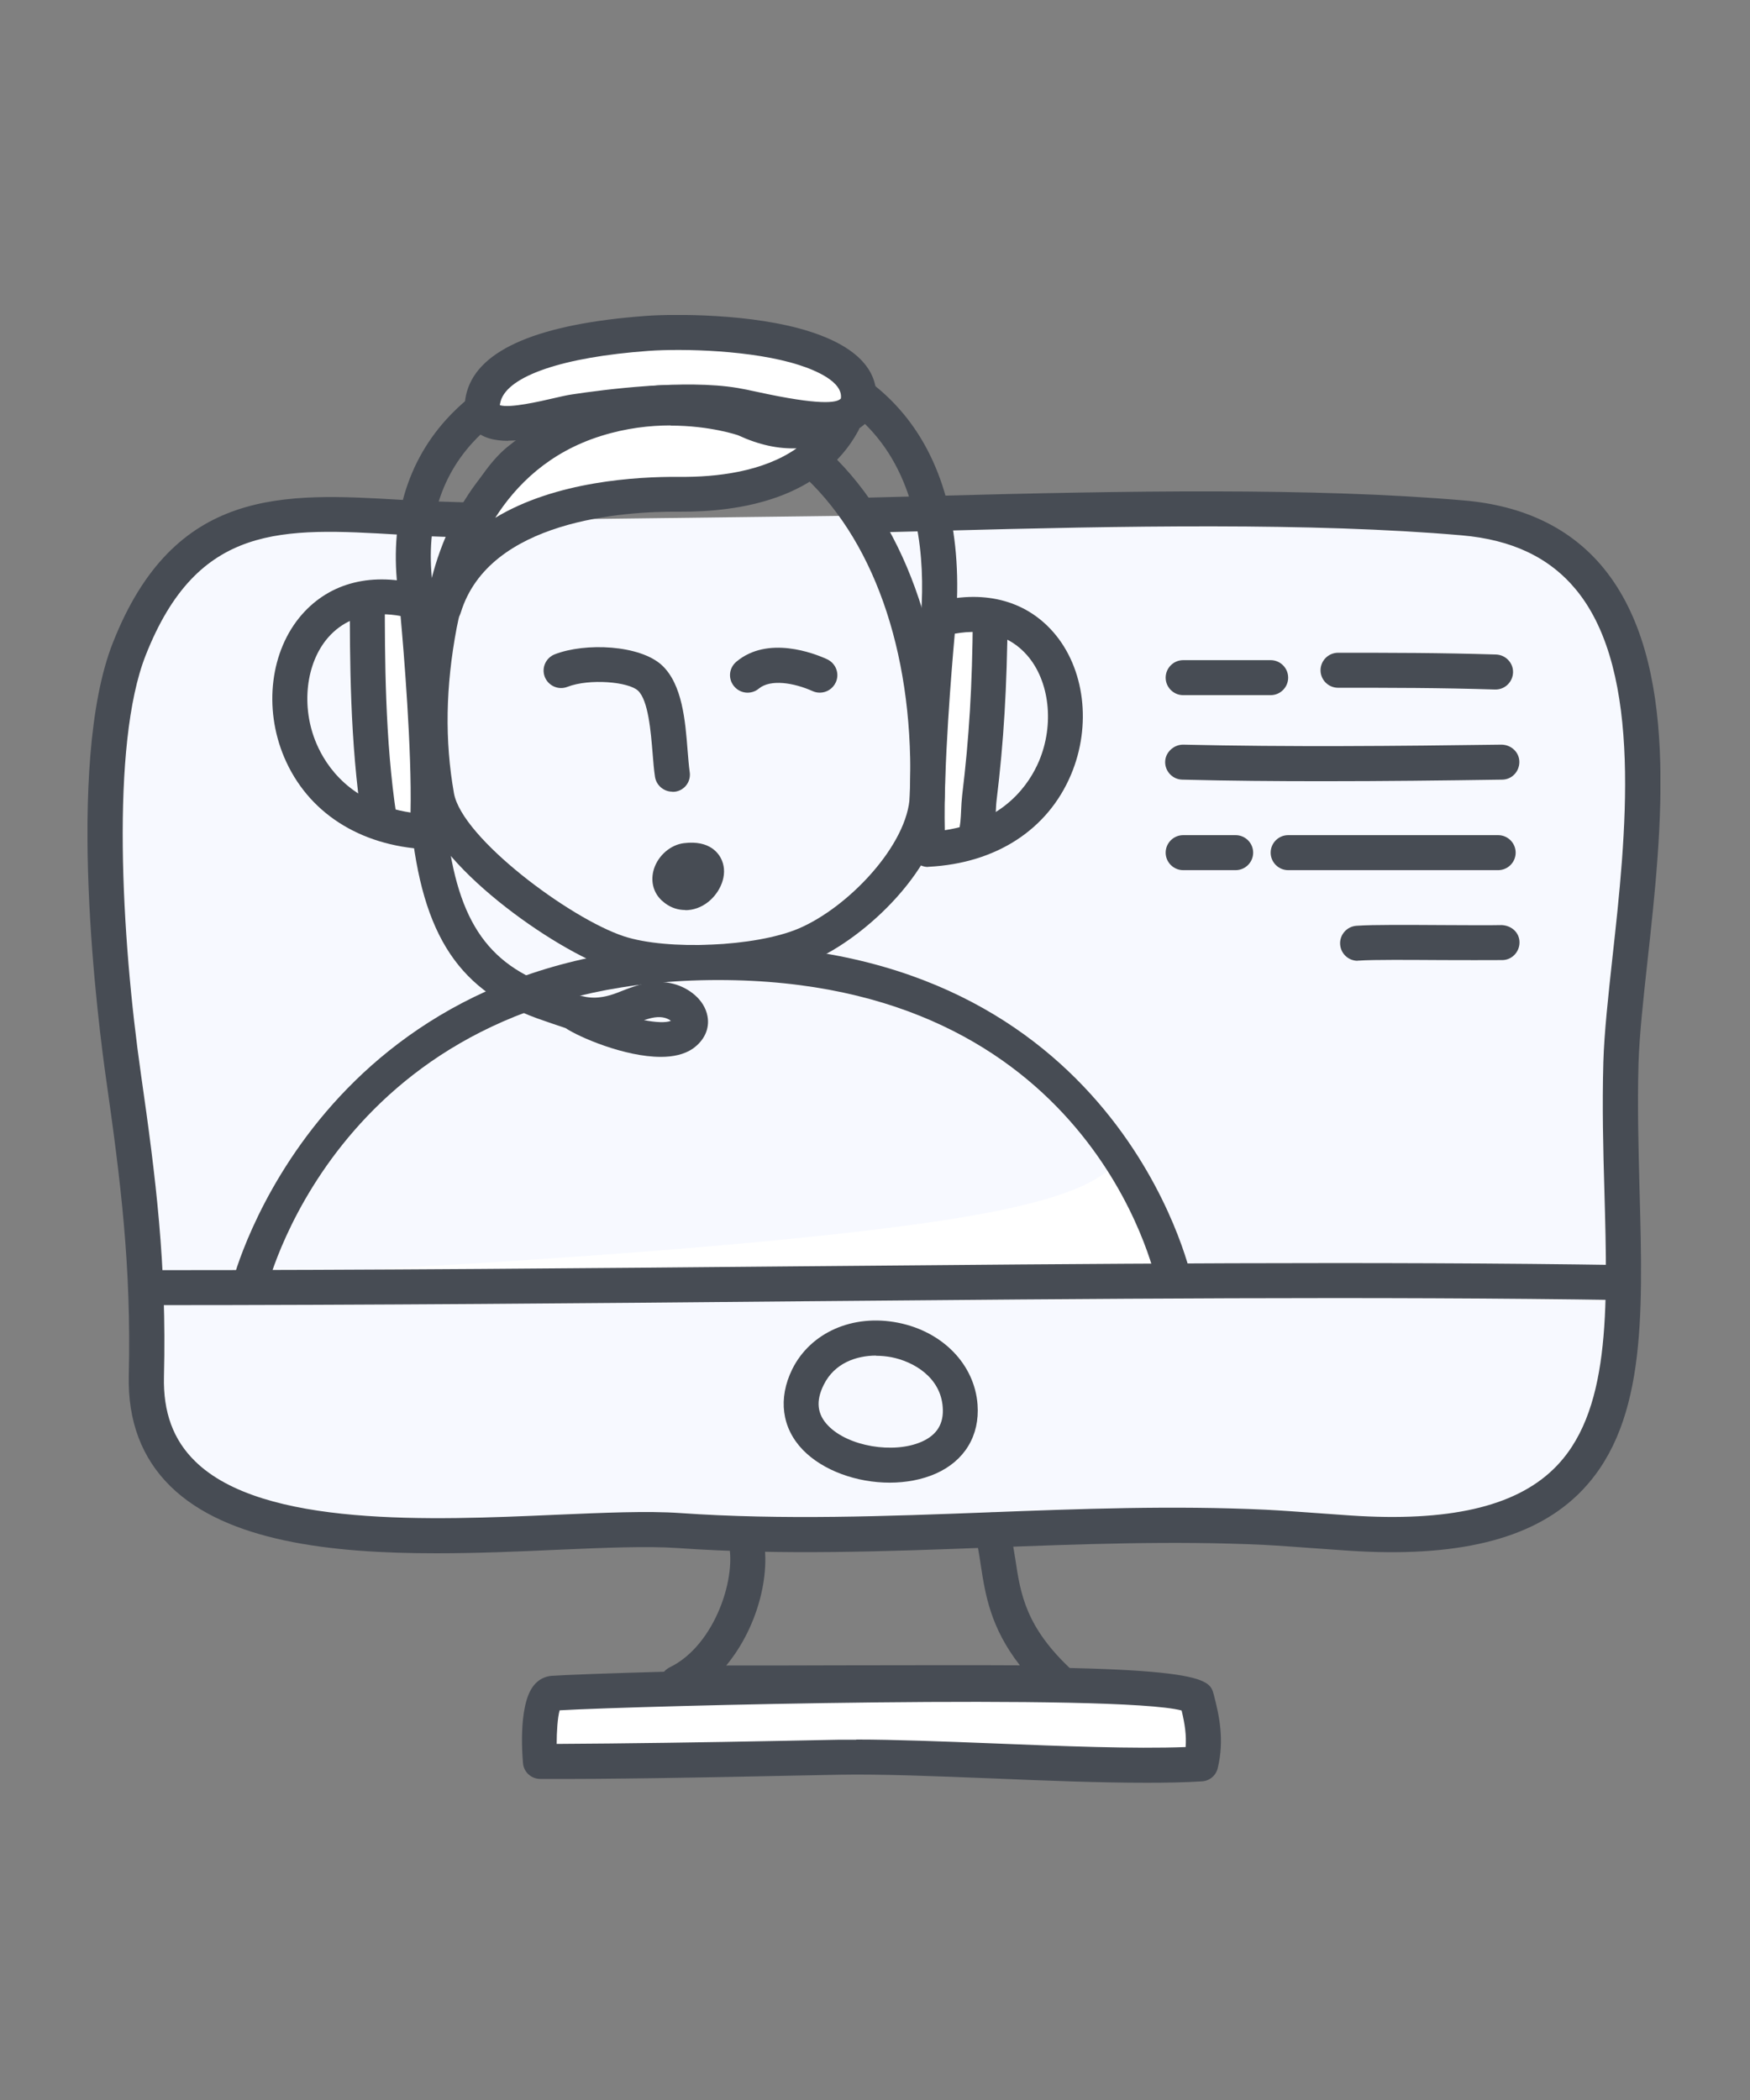 <svg width="100" height="120" viewBox="0 0 100 120" fill="none" xmlns="http://www.w3.org/2000/svg">
<rect x="0" y="0" width="100" height="120" fill="#808080" stroke="none"/>
<g clip-path="url(#clip0_10174_99712)">
<path d="M77.109 87.723C75.308 87.603 73.648 87.453 72.278 87.393C61.099 86.863 49.959 88.353 38.779 87.583C34.599 87.293 30.369 87.843 26.189 87.893C23.479 87.933 17.259 87.873 14.229 86.533C28.659 87.533 42.319 84.383 55.898 83.223C65.678 82.383 77.239 82.693 86.428 78.763C88.799 77.753 90.459 76.033 92.359 74.383C91.969 79.943 91.549 85.883 84.879 87.203C82.428 87.683 79.609 87.893 77.118 87.733L77.109 87.723Z" fill="#F7F9FF"/>
<path d="M49.469 29.461C51.009 29.421 52.149 29.391 53.689 29.351C64.429 29.071 75.139 28.881 83.599 29.611C98.499 30.901 92.879 51.701 92.619 60.741C92.199 75.351 96.569 88.901 77.109 87.621C75.309 87.501 73.649 87.351 72.279 87.291C61.099 86.761 49.959 88.251 38.779 87.481C30.349 86.891 8.059 91.331 8.359 78.651C8.509 72.491 7.929 67.671 7.059 61.581C6.159 55.341 5.059 43.001 7.379 37.111C10.749 28.541 16.549 29.221 23.619 29.621C24.509 29.671 26.059 29.711 26.979 29.741" fill="#F7F9FF"/>
<path d="M24.919 88.76C18.919 88.76 12.96 88.09 9.739 84.93C8.099 83.32 7.299 81.2 7.359 78.61C7.509 72.35 6.889 67.45 6.069 61.7C5.649 58.76 3.679 43.74 6.449 36.73C9.959 27.8 16.25 28.17 22.899 28.56L23.68 28.6C24.559 28.65 26.09 28.69 27.009 28.72C27.559 28.73 28 29.19 27.989 29.74C27.98 30.28 27.529 30.72 26.989 30.72H26.97C26.04 30.7 24.47 30.65 23.579 30.6L22.79 30.55C16.119 30.16 11.3 29.88 8.319 37.46C6.319 42.54 6.929 53.54 8.059 61.42C8.899 67.27 9.529 72.25 9.369 78.66C9.319 80.7 9.899 82.28 11.149 83.5C15.009 87.29 24.68 86.87 31.73 86.56C34.55 86.44 36.98 86.33 38.859 86.46C44.73 86.87 50.709 86.64 56.499 86.42C61.679 86.22 67.04 86.02 72.34 86.27C73.159 86.31 74.09 86.38 75.079 86.45C75.749 86.5 76.46 86.55 77.18 86.6C82.749 86.97 86.529 86.11 88.749 83.97C92.04 80.81 91.87 74.9 91.68 68.06C91.609 65.68 91.549 63.21 91.62 60.69C91.669 59.01 91.9 56.92 92.139 54.72C92.9 47.84 93.939 38.42 90.07 33.71C88.549 31.86 86.409 30.84 83.519 30.59C74.999 29.85 64.129 30.05 53.73 30.33L49.51 30.44C48.959 30.49 48.499 30.02 48.48 29.47C48.459 28.92 48.9 28.46 49.45 28.44L53.669 28.33C64.129 28.05 75.07 27.85 83.689 28.6C87.1 28.9 89.76 30.19 91.62 32.45C96.019 37.81 94.98 47.31 94.139 54.95C93.9 57.12 93.68 59.16 93.629 60.76C93.559 63.22 93.629 65.66 93.689 68.02C93.889 75.33 94.07 81.65 90.139 85.43C87.49 87.98 83.21 89.02 77.049 88.61C76.32 88.56 75.609 88.51 74.93 88.46C73.95 88.39 73.049 88.32 72.24 88.28C67.019 88.03 61.709 88.24 56.569 88.43C50.73 88.65 44.69 88.88 38.719 88.46C36.959 88.34 34.58 88.44 31.82 88.56C29.619 88.66 27.27 88.76 24.93 88.76H24.919Z" fill="#474C54"/>
<path d="M17.42 72.723C17.42 72.723 46.65 71.403 57.32 69.123C60.66 68.413 63.24 67.533 64.21 65.883C65.33 68.243 67.46 72.723 67.46 72.723H17.42Z" fill="white"/>
<path d="M22.09 47.722H24.52L23.86 35.002L21.34 34.512L22.09 47.722Z" fill="white"/>
<path d="M53.949 35.723H56.389L55.729 48.443L53.199 48.933L53.949 35.723Z" fill="white"/>
<path d="M41.369 97.172C40.369 97.172 39.469 97.172 38.709 97.172C38.249 97.172 37.839 96.852 37.739 96.392C37.639 95.932 37.859 95.472 38.279 95.272C40.899 93.992 42.159 89.982 41.599 88.042C41.449 87.512 41.749 86.962 42.279 86.802C42.809 86.652 43.359 86.952 43.519 87.482C44.149 89.672 43.359 92.932 41.499 95.172C43.369 95.172 45.569 95.172 47.829 95.162C51.569 95.162 55.409 95.142 58.279 95.162C56.589 92.992 56.299 91.102 56.039 89.402C55.949 88.802 55.859 88.242 55.719 87.672C55.589 87.132 55.909 86.592 56.449 86.462C56.989 86.322 57.529 86.652 57.659 87.192C57.829 87.852 57.919 88.492 58.019 89.102C58.319 91.102 58.609 92.982 61.259 95.442C61.559 95.722 61.659 96.162 61.509 96.542C61.359 96.922 60.989 97.172 60.579 97.172H60.569C57.709 97.142 52.689 97.152 47.829 97.172C45.519 97.172 43.269 97.182 41.369 97.182V97.172Z" fill="#474C54"/>
<path d="M68.611 100.79C63.251 101.11 53.381 100.32 48.021 100.41C43.911 100.48 36.071 100.68 30.871 100.65C30.811 100.22 30.651 96.83 31.591 96.76C34.201 96.57 68.001 95.57 68.391 97.09C68.721 98.36 68.931 99.5 68.611 100.79Z" fill="white"/>
<path d="M65.52 101.872C62.85 101.872 59.72 101.752 56.66 101.622C53.39 101.492 50.3 101.372 48.04 101.412C47.04 101.432 45.82 101.452 44.47 101.482C40.17 101.572 34.81 101.672 30.87 101.652C30.37 101.652 29.95 101.282 29.89 100.792C29.89 100.762 29.54 97.502 30.5 96.312C30.76 95.982 31.13 95.792 31.52 95.762C32.87 95.662 42.03 95.362 50.81 95.282C68.91 95.112 69.11 95.872 69.36 96.842C69.67 98.022 69.97 99.422 69.59 101.012C69.5 101.442 69.13 101.772 68.67 101.792C67.73 101.852 66.67 101.872 65.52 101.872ZM48.94 99.402C51.13 99.402 53.87 99.512 56.74 99.622C60.7 99.782 64.78 99.942 67.75 99.832C67.8 99.172 67.71 98.522 67.52 97.742C63.87 96.782 36.52 97.472 31.98 97.732C31.86 98.142 31.81 98.972 31.81 99.652C35.58 99.632 40.46 99.562 44.42 99.482C45.77 99.452 46.99 99.432 47.99 99.412C48.29 99.412 48.6 99.412 48.92 99.412L48.94 99.402Z" fill="#474C54"/>
<path d="M8.32 74.58C7.77 74.58 7.32 74.13 7.32 73.58C7.32 73.03 7.77 72.58 8.32 72.58C21.34 72.58 33.76 72.47 45.77 72.36C62.71 72.21 78.7 72.07 92.78 72.29C93.33 72.29 93.77 72.75 93.76 73.31C93.76 73.86 93.3 74.33 92.74 74.29C78.68 74.07 62.7 74.21 45.78 74.36C33.76 74.47 21.34 74.58 8.32 74.58Z" fill="#474C54"/>
<path d="M50.84 84.723C48.97 84.723 47.03 84.043 45.87 82.843C44.67 81.593 44.45 79.913 45.27 78.243C46.31 76.143 48.73 75.073 51.31 75.583C53.86 76.083 55.69 77.963 55.86 80.263C55.99 82.033 55.12 83.473 53.48 84.203C52.69 84.553 51.77 84.723 50.84 84.723ZM50.06 77.463C48.93 77.463 47.68 77.893 47.07 79.133C46.61 80.053 46.69 80.813 47.32 81.463C48.46 82.653 51.06 83.093 52.67 82.383C53.55 81.993 53.94 81.343 53.87 80.413C53.75 78.703 52.21 77.803 50.93 77.553C50.66 77.503 50.36 77.473 50.06 77.473V77.463Z" fill="#474C54"/>
<path d="M53.639 36.112C53.639 36.112 53.589 36.112 53.569 36.112C53.019 36.072 52.599 35.602 52.639 35.042C52.849 31.982 52.539 27.702 49.879 24.702C47.929 22.502 44.969 21.282 41.079 21.072C34.769 20.742 29.759 22.252 26.979 25.322C24.979 27.532 24.249 30.432 24.789 33.942C24.869 34.492 24.499 35.002 23.949 35.082C23.409 35.162 22.889 34.792 22.809 34.242C22.179 30.162 23.109 26.612 25.499 23.972C28.689 20.442 34.269 18.702 41.189 19.072C45.639 19.302 49.069 20.752 51.389 23.372C53.859 26.152 54.979 30.232 54.639 35.172C54.599 35.702 54.159 36.102 53.639 36.102V36.112Z" fill="#474C54"/>
<path d="M53.029 49.54C52.508 49.54 52.069 49.13 52.029 48.6C51.758 44.35 52.589 35.67 52.629 35.3C52.669 34.89 52.959 34.54 53.358 34.43C56.139 33.67 58.569 34.27 60.188 36.12C61.989 38.18 62.389 41.45 61.199 44.27C59.868 47.42 56.908 49.33 53.078 49.53C53.059 49.53 53.038 49.53 53.029 49.53V49.54ZM54.559 36.21C54.379 38.2 53.908 43.86 53.989 47.44C57.408 46.92 58.819 44.79 59.368 43.5C60.258 41.4 59.978 38.91 58.688 37.44C57.709 36.32 56.288 35.9 54.559 36.21Z" fill="#474C54"/>
<path d="M24.409 48.53C24.409 48.53 24.369 48.53 24.359 48.53C20.529 48.33 17.569 46.41 16.239 43.27C15.049 40.45 15.449 37.18 17.249 35.12C18.869 33.27 21.289 32.67 24.079 33.43C24.479 33.54 24.769 33.89 24.809 34.3C24.849 34.67 25.679 43.35 25.409 47.6C25.379 48.13 24.939 48.54 24.409 48.54V48.53ZM21.809 35.1C20.559 35.1 19.519 35.55 18.749 36.43C17.469 37.9 17.189 40.39 18.079 42.48C18.629 43.78 20.039 45.91 23.459 46.43C23.539 42.85 23.069 37.19 22.889 35.2C22.519 35.13 22.159 35.1 21.819 35.1H21.809Z" fill="#474C54"/>
<path d="M37.759 60.393C35.709 60.393 33.099 59.273 32.309 58.743H32.299C32.079 58.663 31.849 58.593 31.619 58.513L31.129 58.343C26.269 56.733 24.119 53.523 23.469 46.903C23.419 46.353 23.819 45.863 24.369 45.813C24.919 45.763 25.409 46.163 25.459 46.713C26.029 52.473 27.739 55.113 31.759 56.443L32.279 56.613C33.259 56.953 33.759 57.123 34.649 56.923C34.929 56.863 35.249 56.743 35.569 56.613C36.369 56.303 37.359 55.923 38.499 56.223C39.329 56.443 40.249 57.093 40.429 58.073C40.559 58.783 40.249 59.453 39.589 59.923C39.109 60.253 38.469 60.393 37.769 60.393H37.759ZM36.799 58.293C37.469 58.423 38.049 58.453 38.339 58.333C38.259 58.273 38.139 58.203 37.989 58.163C37.619 58.063 37.229 58.153 36.799 58.293Z" fill="#474C54"/>
<path d="M45.98 19.911C42.999 18.951 38.679 18.931 36.989 19.051C34.489 19.231 28.439 19.861 27.649 22.641C26.89 25.311 31.32 23.761 32.83 23.531C35.37 23.141 39.419 22.731 42.01 23.161C43.7 23.441 48.76 24.971 49.05 22.891C49.249 21.441 47.789 20.491 45.98 19.911Z" fill="white"/>
<path d="M29.04 25.191C28.25 25.191 27.54 25.021 27.06 24.521C26.71 24.161 26.37 23.491 26.68 22.381C27.37 19.951 30.82 18.501 36.92 18.051C38.41 17.941 42.99 17.891 46.29 18.951C49.71 20.051 50.22 21.771 50.04 23.021C49.96 23.601 49.66 24.091 49.18 24.421C47.87 25.341 45.45 24.911 42.88 24.351C42.47 24.261 42.11 24.181 41.84 24.141C39.02 23.671 34.34 24.311 32.98 24.521C32.73 24.561 32.4 24.641 32.02 24.721C31.07 24.941 29.99 25.181 29.04 25.181V25.191ZM28.56 23.151C29.11 23.341 30.88 22.931 31.57 22.771C32 22.671 32.39 22.581 32.67 22.541C34.51 22.261 39.13 21.661 42.16 22.171C42.45 22.221 42.85 22.301 43.3 22.401C46.83 23.171 47.83 23.031 48.05 22.771C48.18 21.821 46.61 21.161 45.67 20.861C43.01 20.001 38.98 19.911 37.06 20.051C32.18 20.401 29.02 21.481 28.61 22.921C28.58 23.031 28.57 23.101 28.56 23.151Z" fill="#474C54"/>
<path d="M55.73 48.83C55.64 48.83 55.55 48.819 55.46 48.789C54.93 48.639 54.62 48.09 54.77 47.559C54.88 47.179 54.9 46.77 54.92 46.33C54.93 46.039 54.95 45.749 54.98 45.459C55.38 42.16 55.56 39.2 55.59 35.26C55.59 34.709 56.04 34.27 56.59 34.27C57.14 34.27 57.59 34.73 57.58 35.279C57.54 39.249 57.36 42.37 56.95 45.709C56.92 45.95 56.91 46.19 56.9 46.44C56.87 46.95 56.84 47.52 56.68 48.109C56.56 48.55 56.15 48.84 55.72 48.84L55.73 48.83Z" fill="#474C54"/>
<path d="M21.68 47.801C21.2 47.801 20.77 47.451 20.69 46.951C19.99 42.461 19.99 37.481 19.99 34.191C19.99 33.641 20.44 33.191 20.99 33.191C21.54 33.191 21.99 33.641 21.99 34.191C21.99 37.421 21.99 42.301 22.66 46.641C22.74 47.191 22.37 47.701 21.83 47.781C21.78 47.781 21.73 47.791 21.68 47.791V47.801Z" fill="#474C54"/>
<path d="M39.66 56.002C37.91 56.002 36.239 55.812 35.01 55.403C31.7 54.312 24.599 49.343 23.959 45.672C23.39 42.432 23.439 39.102 24.13 35.492C24.689 32.523 26.7 27.413 28.989 25.543C33.13 22.183 38.38 21.113 42.7 22.753C43.219 22.953 43.48 23.523 43.279 24.043C43.08 24.562 42.51 24.812 41.989 24.622C38.34 23.233 33.84 24.183 30.259 27.093C28.459 28.562 26.59 33.263 26.099 35.862C25.459 39.233 25.41 42.322 25.939 45.322C26.39 47.892 32.58 52.492 35.65 53.502C38.139 54.322 43.179 54.102 45.63 53.062C48.48 51.852 51.889 48.263 51.989 45.462C52.289 37.792 50.13 31.183 46.059 27.323C45.66 26.942 45.639 26.312 46.02 25.913C46.4 25.512 47.029 25.492 47.429 25.872C51.91 30.133 54.3 37.303 53.98 45.542C53.83 49.562 49.4 53.633 46.4 54.903C44.709 55.623 42.12 56.002 39.669 56.002H39.66Z" fill="#474C54"/>
<path d="M14.26 74.472C14.18 74.472 14.1 74.472 14.02 74.442C13.48 74.312 13.15 73.772 13.29 73.232C13.34 73.042 18.22 53.992 41.04 53.992C63.86 53.992 68.03 72.782 68.07 72.972C68.18 73.512 67.83 74.042 67.29 74.152C66.75 74.262 66.22 73.912 66.11 73.382C65.96 72.672 62.22 56.002 41.04 56.002C19.86 56.002 15.4 72.982 15.23 73.702C15.12 74.162 14.71 74.462 14.26 74.462V74.472Z" fill="#474C54"/>
<path d="M38.42 45.239C37.94 45.239 37.51 44.889 37.43 44.4C37.37 44.02 37.33 43.539 37.29 43.02C37.19 41.83 37.05 40.029 36.46 39.469C35.92 38.959 33.69 38.76 32.42 39.249C31.91 39.45 31.33 39.19 31.13 38.679C30.93 38.16 31.19 37.59 31.7 37.389C33.45 36.709 36.57 36.849 37.83 38.02C38.99 39.109 39.16 41.19 39.29 42.87C39.33 43.33 39.36 43.76 39.41 44.099C39.5 44.65 39.13 45.16 38.58 45.239C38.53 45.239 38.47 45.249 38.42 45.249V45.239Z" fill="#474C54"/>
<path d="M39.159 52.001C38.759 52.001 38.369 51.881 38.029 51.631C37.999 51.611 37.969 51.591 37.939 51.561C37.899 51.531 37.859 51.491 37.819 51.461C37.319 51.001 37.159 50.321 37.369 49.651C37.619 48.871 38.329 48.271 39.079 48.181C40.589 47.991 41.099 48.801 41.249 49.161C41.609 50.021 41.139 51.001 40.479 51.531C40.079 51.851 39.619 52.011 39.159 52.011V52.001Z" fill="#474C54"/>
<path d="M46.84 39.58C46.7 39.58 46.56 39.55 46.43 39.49C45.38 39.02 44.03 38.79 43.36 39.35C42.94 39.7 42.31 39.65 41.95 39.22C41.59 38.79 41.65 38.17 42.08 37.81C43.87 36.31 46.5 37.32 47.26 37.67C47.76 37.9 47.99 38.49 47.76 38.99C47.59 39.36 47.23 39.58 46.85 39.58H46.84Z" fill="#474C54"/>
<path d="M25.359 34.719C27.009 29.349 34.039 28.199 38.819 28.239C42.389 28.269 46.379 27.409 48.169 24.129C46.139 24.719 44.659 24.889 42.599 23.949C42.599 23.949 38.699 22.499 34.059 23.949C26.229 26.409 25.359 34.719 25.359 34.719Z" fill="white"/>
<path d="M25.359 35.72C25.079 35.72 24.809 35.6 24.619 35.39C24.429 35.18 24.339 34.9 24.369 34.62C24.409 34.25 25.399 25.62 33.759 23C38.659 21.46 42.769 22.95 42.939 23.02C44.759 23.85 45.969 23.73 47.889 23.18C48.279 23.07 48.689 23.2 48.949 23.51C49.199 23.82 49.239 24.26 49.049 24.61C46.939 28.5 42.319 29.26 38.819 29.24C35.629 29.21 27.949 29.72 26.329 35.01C26.199 35.43 25.809 35.72 25.369 35.72H25.359ZM38.319 24.31C37.139 24.31 35.779 24.46 34.349 24.91C31.369 25.84 29.489 27.72 28.299 29.59C31.749 27.5 36.379 27.23 38.819 27.25C40.959 27.27 43.609 26.96 45.519 25.62C44.449 25.65 43.389 25.43 42.169 24.87C42.169 24.87 40.589 24.32 38.319 24.32V24.31Z" fill="#474C54"/>
<path d="M72.609 39.723H67.609C67.059 39.723 66.609 39.273 66.609 38.723C66.609 38.173 67.059 37.723 67.609 37.723H72.609C73.159 37.723 73.609 38.173 73.609 38.723C73.609 39.273 73.159 39.723 72.609 39.723Z" fill="#474C54"/>
<path d="M75.63 44.641C72.93 44.641 70.22 44.621 67.56 44.551C67.01 44.541 66.57 44.081 66.58 43.531C66.59 42.981 67.08 42.551 67.6 42.551C73.62 42.691 79.91 42.631 85.81 42.551C86.35 42.561 86.82 42.981 86.82 43.541C86.82 44.091 86.39 44.551 85.83 44.551C82.51 44.601 79.07 44.641 75.61 44.641H75.63Z" fill="#474C54"/>
<path d="M85.459 39.401H85.429C82.259 39.301 79.569 39.301 76.459 39.301C75.909 39.301 75.459 38.851 75.459 38.301C75.459 37.751 75.909 37.301 76.459 37.301C79.589 37.301 82.289 37.301 85.489 37.401C86.039 37.421 86.479 37.881 86.459 38.431C86.439 38.971 85.999 39.401 85.459 39.401Z" fill="#474C54"/>
<path d="M70.609 49.723H67.609C67.059 49.723 66.609 49.273 66.609 48.723C66.609 48.173 67.059 47.723 67.609 47.723H70.609C71.159 47.723 71.609 48.173 71.609 48.723C71.609 49.273 71.159 49.723 70.609 49.723Z" fill="#474C54"/>
<path d="M85.609 49.723H73.609C73.059 49.723 72.609 49.273 72.609 48.723C72.609 48.173 73.059 47.723 73.609 47.723H85.609C86.159 47.723 86.609 48.173 86.609 48.723C86.609 49.273 86.159 49.723 85.609 49.723Z" fill="#474C54"/>
<path d="M77.579 54.902C77.059 54.902 76.619 54.502 76.579 53.972C76.539 53.422 76.959 52.942 77.509 52.902C78.479 52.832 80.499 52.852 82.459 52.862C83.689 52.862 84.899 52.882 85.819 52.862C86.389 52.892 86.829 53.302 86.829 53.852C86.829 54.402 86.389 54.862 85.839 54.862C84.909 54.872 83.679 54.862 82.439 54.862C80.519 54.852 78.539 54.832 77.649 54.892C77.629 54.892 77.599 54.892 77.579 54.892V54.902Z" fill="#474C54"/>
</g>
<defs>
<clipPath id="clip0_10174_99712">
<rect width="89.88" height="83.87" fill="white" transform="translate(5 18)"/>
</clipPath>
</defs>
</svg>
